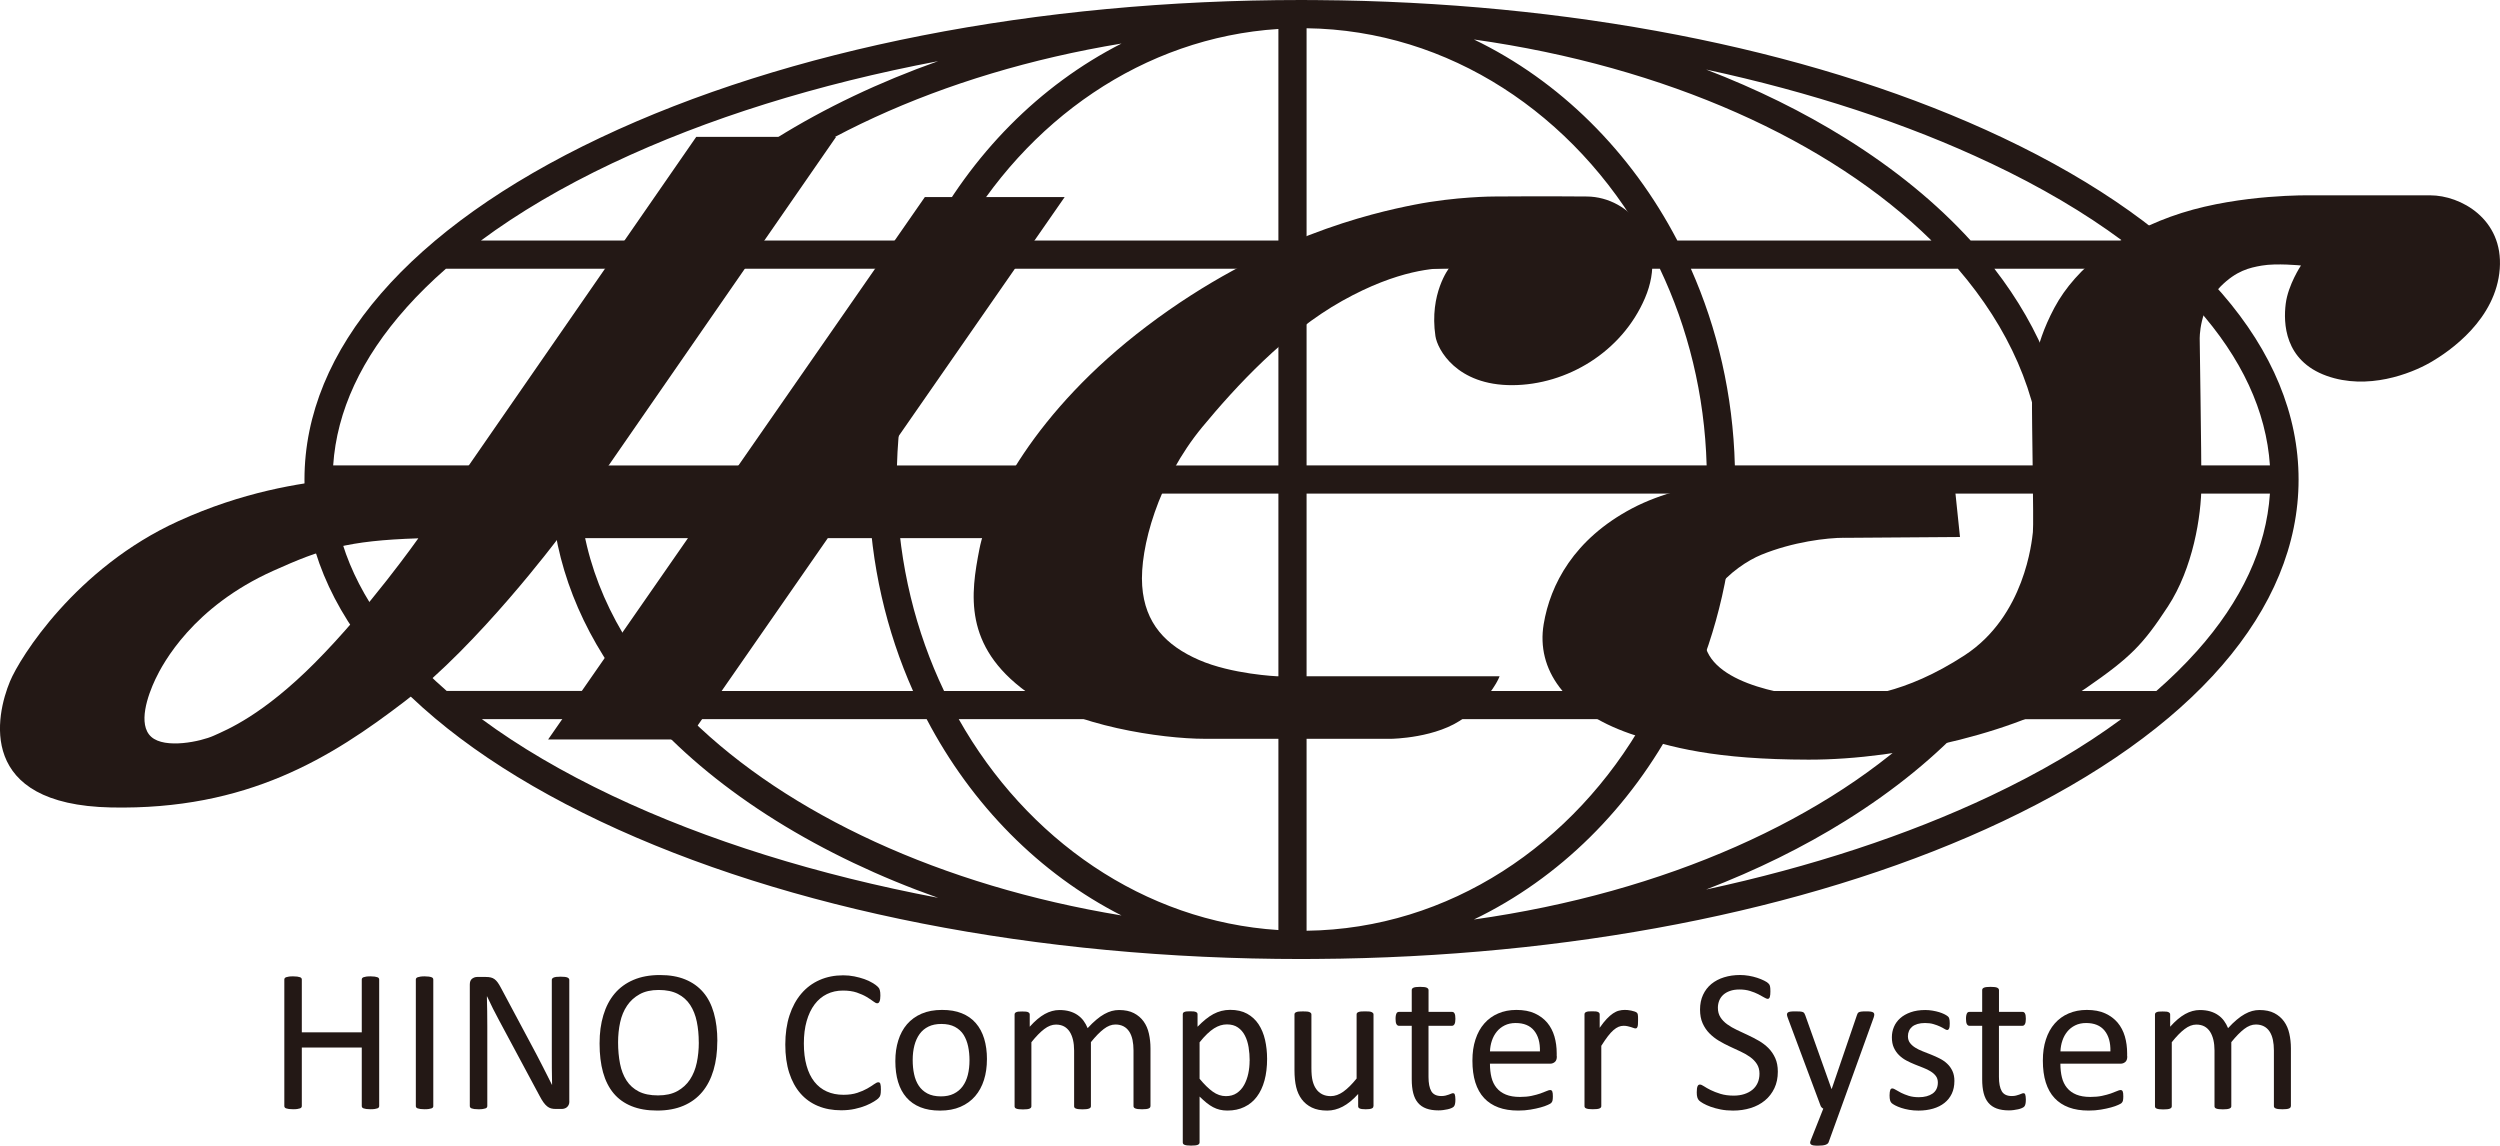 <?xml version="1.0" encoding="UTF-8"?><svg id="_レイヤー_2" xmlns="http://www.w3.org/2000/svg" viewBox="0 0 723.13 331.39"><defs><style>.cls-1{fill:#231815;}</style></defs><g id="_レイヤー_1-2"><path class="cls-1" d="M579.26,39.82C527.7,15.41,460.06,1.43,387.75.11c-2.85-.07-11.26-.11-11.28-.11-76.54,0-148.55,14.14-202.79,39.82-55.21,26.14-85.61,61.25-85.61,98.88s30.4,72.74,85.61,98.88c54.23,25.68,126.25,39.82,202.79,39.82.02,0,8.43-.04,11.28-.11,72.31-1.32,139.95-15.3,191.51-39.71,55.2-26.14,85.61-61.25,85.61-98.88s-30.4-72.74-85.61-98.88ZM635.41,89.01c13.01,14.57,20.12,29.89,21.17,45.61h-57.65c-.9-20.06-8.48-39.36-22.05-56.89h47.08c4.18,3.66,8,7.42,11.45,11.28ZM369.78,77.74v56.89h-110.33c.57-20.49,5.39-39.81,13.53-56.89h96.8ZM277.2,69.58c19.6-34.86,53.56-58.71,92.58-61.2v61.2h-92.58ZM369.78,142.78v57.09h-96.71c-8.19-17.13-13.05-36.52-13.62-57.09h110.33ZM369.78,208.02v61c-38.94-2.49-72.84-26.25-92.46-61h92.46ZM377.93,208.02h97.85c-20.52,36.34-56.66,60.67-97.85,61.2v-61.2ZM377.93,199.87v-57.09h115.72c-.57,20.57-5.43,39.96-13.62,57.09h-102.1ZM377.93,134.62v-56.89h102.19c8.13,17.08,12.96,36.39,13.53,56.89h-115.72ZM377.93,69.58V8.17c41.26.54,77.46,24.95,97.97,61.41h-97.97ZM426.33,11.42c55.6,7.83,102.93,29.2,132.35,58.16h-73.51c-13.41-25.71-34.06-46.24-58.84-58.16ZM267.93,69.58h-68.27c28.08-27.63,72.44-48.34,124.75-56.99-23.73,12.07-43.49,32.1-56.47,56.99ZM264.01,77.74c-7.66,17.26-12.18,36.53-12.72,56.89h-83.71c1.03-20.49,9.75-39.81,24.44-56.89h71.99ZM251.29,142.78c.54,20.44,5.09,39.78,12.81,57.09h-71.9c-14.8-17.13-23.59-36.52-24.62-57.09h83.71ZM268.04,208.02c12.98,24.79,32.7,44.75,56.36,56.78-52.17-8.62-96.45-29.26-124.54-56.78h68.17ZM485.06,208.02h73.41c-29.44,28.85-76.68,50.14-132.15,57.95,24.72-11.89,45.32-32.33,58.73-57.95ZM489,199.87c7.72-17.31,12.27-36.66,12.81-57.09h88.95c-1.03,20.57-9.82,39.96-24.62,57.09h-77.14ZM501.81,134.62c-.53-20.36-5.05-39.62-12.72-56.89h77.23c14.69,17.08,23.41,36.39,24.44,56.89h-88.95ZM575.77,47.19c14.5,6.86,27.21,14.35,38.05,22.39h-43.8c-9.75-10.7-21.84-20.63-36.11-29.53-12.35-7.71-25.92-14.37-40.42-19.94,30.25,6.53,58.09,15.63,82.28,27.09ZM177.17,47.19c27.33-12.94,59.32-22.88,94.19-29.5-16.96,6.02-32.74,13.51-46.92,22.35-14.28,8.91-26.37,18.84-36.11,29.53h-49.2c10.84-8.04,23.55-15.52,38.05-22.39ZM117.53,89.01c3.45-3.86,7.27-7.62,11.45-11.28h52.49c-13.57,17.53-21.15,36.83-22.05,56.89h-63.05c1.05-15.71,8.15-31.04,21.17-45.61ZM117.53,188.38c-13.01-14.57-20.12-29.89-21.17-45.61h63.05c.91,20.14,8.54,39.51,22.21,57.09h-52.41c-4.27-3.73-8.17-7.56-11.68-11.49ZM139.39,208.02h49.12c9.71,10.62,21.74,20.48,35.92,29.33,14.19,8.85,29.96,16.34,46.93,22.35-34.87-6.62-66.86-16.56-94.19-29.5-14.37-6.81-27-14.22-37.78-22.18ZM575.77,230.21c-24.19,11.45-52.03,20.55-82.28,27.09,14.5-5.57,28.07-12.23,40.42-19.94,14.18-8.85,26.21-18.71,35.92-29.33h43.72c-10.78,7.96-23.4,15.38-37.78,22.18ZM635.41,188.38c-3.51,3.93-7.41,7.76-11.68,11.49h-47.01c13.67-17.59,21.31-36.96,22.21-57.09h57.65c-1.05,15.71-8.15,31.04-21.17,45.61Z"/><path class="cls-1" d="M307.96,57.01h-40.45l-56.11,80.79h-37.54l67.98-98.21h-40.45l-67.98,98.21h-10.27s-14.56-.35-25.12.75c-11.55,1.2-27.77,3.7-46.43,12.19-29.63,13.48-45.82,39.42-48.69,46.33-4.11,9.87-9.73,35.69,29.22,36.49,39.48.81,63.74-14.46,84.96-30.7,21.22-16.24,44.41-47.2,44.41-47.2h37.5l-40.45,58.24h40.45l40.45-58.24h68.02v-17.86h-55.62l56.11-80.79ZM91.26,191.54c-15.38,15.47-25.67,19.55-29.41,21.25s-14.11,3.91-18.1.34c-3.99-3.57-1.02-11.98,1.19-16.66s10.9-20.95,34.08-31.36c14.12-6.34,21.39-8.73,41.98-9.4,0,0-14.36,20.36-29.75,35.83Z"/><path class="cls-1" d="M433.75,195.62h-64.28s-13.17-.57-22.69-4.74c-9.52-4.16-15.64-10.54-16.4-21.42-.76-10.88,4.6-30.48,17.42-45.98,9.65-11.66,24.05-27.28,40.45-36.46s27.03-9.43,30.94-9.52c0,0-5.82,7.39-3.99,19.72.57,3.84,6.13,14.27,22.27,14.19,15.75-.08,31.65-9.57,38.33-25.16,7.01-16.35-4.36-29.28-16.74-29.41-11.98-.12-26.94,0-26.94,0,0,0-10.96,0-23.03,2.38-12.07,2.38-43.37,9.4-77.34,35.1-32.7,24.74-45.96,51.71-48.46,64.55-2.5,12.85-4.71,27.94,13.64,41.28,13.51,9.82,39.08,13.55,51.56,13.55h53.96s13.34-.15,21.15-6.16c8.31-6.4,10.16-11.94,10.16-11.94Z"/><path class="cls-1" d="M109.68,319.91c0,.16-.04.29-.12.41-.08.12-.22.21-.41.28-.2.07-.46.13-.78.18-.32.05-.72.07-1.19.07-.51,0-.92-.03-1.24-.07-.31-.05-.57-.11-.77-.18-.2-.07-.33-.16-.41-.28-.08-.12-.12-.25-.12-.41v-16.9h-17.34v16.9c0,.16-.04.29-.12.41-.08.12-.22.21-.41.28-.2.07-.46.13-.78.18-.32.05-.73.07-1.22.07s-.87-.03-1.21-.07c-.33-.05-.6-.11-.79-.18-.2-.07-.33-.16-.41-.28-.08-.12-.12-.25-.12-.41v-36.56c0-.16.04-.29.12-.41s.22-.21.41-.28c.2-.07.46-.13.79-.18s.74-.07,1.21-.07.9.03,1.22.07c.32.05.58.11.78.18.2.07.33.16.41.28s.12.25.12.41v15.25h17.34v-15.25c0-.16.04-.29.12-.41s.22-.21.41-.28c.2-.07.45-.13.77-.18.31-.05.73-.07,1.24-.07.47,0,.87.03,1.19.07.32.05.58.11.78.18.2.07.33.16.41.28s.12.25.12.41v36.56Z"/><path class="cls-1" d="M125.34,319.91c0,.16-.04.29-.12.41-.08.12-.22.21-.41.28-.2.07-.46.13-.78.18-.32.05-.73.07-1.22.07s-.87-.03-1.21-.07c-.33-.05-.6-.11-.79-.18-.2-.07-.33-.16-.41-.28-.08-.12-.12-.25-.12-.41v-36.56c0-.16.04-.29.13-.41s.24-.21.44-.28c.21-.07.47-.13.79-.18.32-.05.71-.07,1.16-.07.49,0,.9.03,1.22.07s.58.11.78.18c.2.07.33.16.41.28.08.12.12.25.12.41v36.56Z"/><path class="cls-1" d="M164.69,318.59c0,.39-.07.73-.2,1-.13.27-.3.5-.52.68-.21.18-.45.3-.72.38s-.53.12-.79.12h-1.67c-.53,0-.99-.05-1.39-.16-.4-.11-.77-.3-1.13-.59-.36-.28-.71-.67-1.07-1.16-.35-.49-.73-1.12-1.13-1.88l-11.62-21.67c-.61-1.12-1.22-2.29-1.84-3.52s-1.19-2.42-1.72-3.58h-.06c.04,1.41.07,2.86.09,4.33.02,1.47.03,2.93.03,4.39v22.99c0,.14-.04.27-.12.4-.08.13-.22.23-.42.29-.2.07-.46.13-.78.18-.32.05-.73.07-1.23.07s-.91-.03-1.23-.07c-.32-.05-.58-.11-.76-.18-.19-.07-.32-.17-.4-.29-.08-.13-.12-.26-.12-.4v-35.15c0-.78.22-1.34.67-1.68.45-.33.93-.5,1.46-.5h2.49c.59,0,1.08.05,1.47.15.4.1.75.26,1.06.49.31.23.62.54.91.94.29.4.6.91.92,1.52l8.93,16.72c.55,1.02,1.08,2.02,1.59,2.99.51.97,1.01,1.93,1.48,2.87.47.94.94,1.87,1.41,2.78.46.91.92,1.83,1.38,2.75h.03c-.04-1.55-.06-3.17-.07-4.84s-.01-3.29-.01-4.84v-20.67c0-.14.04-.27.12-.38.08-.12.22-.22.42-.31.2-.09.46-.15.78-.19.32-.04.74-.06,1.26-.06.46,0,.85.02,1.18.06.33.04.59.1.78.19.19.09.32.19.4.31.08.12.12.25.12.38v35.15Z"/><path class="cls-1" d="M207.48,301.19c0,3.08-.36,5.86-1.09,8.33-.73,2.47-1.81,4.58-3.25,6.31s-3.25,3.07-5.43,4-4.72,1.4-7.62,1.4-5.34-.43-7.43-1.28c-2.09-.85-3.82-2.09-5.18-3.72-1.36-1.63-2.38-3.65-3.05-6.06-.67-2.41-1-5.19-1-8.33s.36-5.73,1.09-8.18c.73-2.45,1.82-4.54,3.27-6.26,1.45-1.72,3.27-3.04,5.45-3.97,2.18-.93,4.72-1.4,7.62-1.4s5.25.42,7.33,1.27,3.81,2.08,5.2,3.69,2.41,3.62,3.09,6.01c.68,2.38,1.02,5.12,1.02,8.2ZM202.12,301.54c0-2.16-.19-4.17-.57-6.02-.38-1.85-1.02-3.46-1.91-4.83-.89-1.36-2.08-2.43-3.57-3.19-1.49-.77-3.33-1.15-5.53-1.15s-4.04.41-5.53,1.24c-1.49.82-2.7,1.92-3.63,3.3-.93,1.37-1.6,2.98-2,4.81-.4,1.84-.6,3.76-.6,5.79,0,2.24.19,4.3.56,6.18.37,1.88,1,3.51,1.88,4.87s2.06,2.42,3.54,3.18c1.48.76,3.34,1.13,5.57,1.13s4.08-.41,5.59-1.24,2.72-1.94,3.65-3.34c.92-1.4,1.58-3.03,1.97-4.87.39-1.84.59-3.8.59-5.86Z"/><path class="cls-1" d="M254.79,315.29c0,.31,0,.59-.03.82-.02.24-.05.44-.1.62-.05.18-.11.33-.19.47-.08.14-.22.3-.41.5s-.61.5-1.24.9c-.63.4-1.41.79-2.34,1.18-.93.38-2,.71-3.21.97-1.21.27-2.53.4-3.96.4-2.47,0-4.71-.41-6.7-1.24s-3.69-2.04-5.09-3.65-2.48-3.6-3.24-5.96c-.76-2.37-1.13-5.09-1.13-8.17s.41-5.98,1.22-8.45c.81-2.47,1.96-4.57,3.43-6.29,1.47-1.72,3.23-3.03,5.29-3.93,2.05-.9,4.32-1.35,6.81-1.35,1.1,0,2.17.1,3.21.31,1.04.21,2,.47,2.89.78.88.31,1.67.68,2.35,1.09.69.41,1.16.75,1.43,1.02.27.26.44.47.52.6.08.14.14.3.19.49.05.19.09.41.12.66.03.26.04.56.04.91,0,.39-.02.73-.06,1-.04.28-.1.51-.18.69-.08.19-.17.32-.28.41-.11.09-.24.13-.4.13-.28,0-.66-.19-1.15-.57s-1.13-.8-1.91-1.27-1.73-.88-2.84-1.27c-1.12-.38-2.45-.57-4.01-.57-1.7,0-3.24.34-4.63,1.02s-2.58,1.67-3.57,2.99c-.99,1.31-1.75,2.92-2.29,4.81-.54,1.89-.81,4.06-.81,6.49s.26,4.55.78,6.4c.52,1.86,1.27,3.41,2.25,4.65.98,1.25,2.18,2.19,3.6,2.83,1.42.64,3.03.96,4.83.96,1.52,0,2.85-.19,3.98-.56,1.13-.37,2.1-.79,2.9-1.25.8-.46,1.46-.88,1.97-1.25.51-.37.92-.56,1.21-.56.14,0,.26.03.36.09.1.06.18.17.24.34.06.17.1.4.13.69.03.29.04.67.04,1.12Z"/><path class="cls-1" d="M285.47,306.4c0,2.16-.28,4.15-.85,5.96s-1.42,3.38-2.55,4.7c-1.13,1.32-2.54,2.34-4.24,3.08-1.7.74-3.67,1.1-5.9,1.1s-4.08-.32-5.7-.97-2.97-1.59-4.05-2.83c-1.08-1.24-1.88-2.74-2.41-4.5-.53-1.77-.79-3.77-.79-6.01s.28-4.15.84-5.96c.56-1.81,1.4-3.38,2.53-4.7,1.13-1.31,2.54-2.33,4.22-3.06,1.69-.73,3.66-1.09,5.92-1.09s4.08.32,5.7.97c1.62.65,2.97,1.59,4.05,2.83s1.89,2.74,2.43,4.5c.54,1.77.81,3.76.81,5.98ZM280.43,306.72c0-1.43-.13-2.79-.4-4.06s-.71-2.39-1.32-3.36c-.61-.96-1.45-1.72-2.5-2.28s-2.36-.84-3.92-.84c-1.45,0-2.69.25-3.73.76-1.04.51-1.9,1.23-2.57,2.16-.67.93-1.17,2.04-1.5,3.31-.33,1.28-.49,2.67-.49,4.18s.13,2.82.4,4.09c.27,1.28.71,2.39,1.34,3.34.62.95,1.46,1.71,2.51,2.27,1.05.56,2.36.84,3.92.84,1.43,0,2.66-.25,3.71-.77s1.91-1.23,2.58-2.15c.67-.92,1.17-2.02,1.49-3.3.32-1.28.48-2.68.48-4.21Z"/><path class="cls-1" d="M332.77,319.94c0,.16-.04.29-.12.4-.08.11-.21.2-.38.28s-.42.14-.74.18c-.31.04-.71.06-1.18.06s-.89-.02-1.21-.06c-.31-.04-.56-.1-.75-.18s-.32-.17-.4-.28c-.08-.11-.12-.24-.12-.4v-16.1c0-1.12-.1-2.14-.29-3.06-.2-.92-.51-1.72-.94-2.38s-.98-1.18-1.65-1.53-1.45-.53-2.35-.53c-1.12,0-2.24.43-3.37,1.3-1.13.86-2.37,2.13-3.72,3.8v18.52c0,.16-.04.29-.12.4-.08.11-.21.2-.4.28s-.44.14-.75.18c-.31.04-.71.06-1.18.06s-.84-.02-1.16-.06c-.32-.04-.58-.1-.77-.18s-.31-.17-.38-.28c-.07-.11-.1-.24-.1-.4v-16.1c0-1.12-.11-2.14-.32-3.06-.22-.92-.54-1.72-.97-2.38s-.98-1.18-1.63-1.53c-.66-.35-1.44-.53-2.34-.53-1.12,0-2.25.43-3.39,1.3-1.14.86-2.37,2.13-3.71,3.8v18.52c0,.16-.04.29-.12.4-.08.11-.21.2-.38.28s-.42.14-.74.18c-.31.04-.72.06-1.21.06s-.86-.02-1.18-.06c-.31-.04-.56-.1-.75-.18s-.31-.17-.38-.28c-.07-.11-.1-.24-.1-.4v-26.5c0-.16.03-.29.09-.4.06-.11.18-.21.35-.29.18-.09.4-.15.68-.18.27-.03.64-.04,1.09-.04s.79.01,1.07.04.51.09.66.18c.16.09.27.19.34.29.07.11.1.24.1.4v3.5c1.49-1.67,2.94-2.89,4.34-3.67,1.4-.77,2.82-1.16,4.25-1.16,1.1,0,2.09.13,2.96.38.87.26,1.64.61,2.31,1.08s1.24,1.01,1.71,1.65.86,1.35,1.18,2.13c.88-.96,1.72-1.78,2.52-2.44.79-.67,1.56-1.21,2.3-1.62.74-.41,1.45-.71,2.15-.9s1.4-.28,2.11-.28c1.71,0,3.14.3,4.3.9s2.09,1.4,2.81,2.4c.72,1,1.23,2.17,1.53,3.52.3,1.34.46,2.76.46,4.25v16.75Z"/><path class="cls-1" d="M366.51,306.28c0,2.32-.25,4.4-.75,6.24-.5,1.84-1.24,3.41-2.21,4.7-.97,1.29-2.17,2.28-3.61,2.97-1.43.7-3.07,1.04-4.92,1.04-.79,0-1.51-.08-2.18-.24-.67-.16-1.32-.4-1.96-.74s-1.27-.75-1.9-1.27-1.29-1.11-2-1.8v13.25c0,.16-.04.29-.12.41-.08.12-.21.22-.38.29-.18.08-.42.14-.74.18-.31.04-.72.06-1.21.06s-.86-.02-1.18-.06c-.31-.04-.56-.1-.75-.18-.19-.08-.31-.18-.38-.29-.07-.12-.1-.25-.1-.41v-37c0-.18.03-.32.09-.43.06-.11.18-.2.35-.28s.4-.13.68-.16c.27-.03.61-.04,1-.04s.75.01,1.02.04c.26.03.49.08.66.16s.3.17.37.28c.07.11.1.25.1.43v3.56c.8-.82,1.58-1.54,2.33-2.15.75-.61,1.5-1.11,2.25-1.52.75-.4,1.53-.71,2.33-.91s1.63-.31,2.52-.31c1.92,0,3.56.37,4.92,1.12,1.35.75,2.46,1.77,3.31,3.06.85,1.3,1.48,2.8,1.87,4.52.39,1.72.59,3.54.59,5.46ZM361.47,306.84c0-1.35-.1-2.66-.31-3.93s-.56-2.39-1.07-3.37c-.5-.98-1.18-1.77-2.03-2.35-.85-.59-1.91-.88-3.17-.88-.63,0-1.25.09-1.87.28-.61.19-1.23.48-1.87.88-.63.4-1.29.93-1.98,1.59-.69.66-1.42,1.47-2.19,2.43v10.54c1.34,1.63,2.62,2.88,3.82,3.74,1.2.86,2.47,1.29,3.79,1.29,1.22,0,2.28-.29,3.15-.88s1.59-1.37,2.13-2.36.94-2.08,1.2-3.3c.26-1.22.38-2.44.38-3.68Z"/><path class="cls-1" d="M397.26,319.94c0,.16-.04.29-.1.4-.07.11-.19.2-.37.28-.18.08-.41.14-.69.18-.29.04-.63.06-1.04.06-.45,0-.82-.02-1.1-.06-.28-.04-.51-.1-.68-.18-.17-.08-.28-.17-.34-.28-.06-.11-.09-.24-.09-.4v-3.5c-1.51,1.67-3,2.88-4.47,3.65-1.47.77-2.96,1.15-4.47,1.15-1.77,0-3.25-.29-4.46-.88s-2.18-1.39-2.93-2.4c-.75-1.01-1.28-2.19-1.6-3.53-.32-1.34-.49-2.98-.49-4.9v-16.07c0-.16.03-.29.1-.4.07-.11.2-.21.4-.29.2-.09.45-.15.77-.18.31-.03.71-.04,1.18-.04s.86.01,1.18.04c.31.03.56.09.75.18.19.09.32.19.4.29.08.11.12.24.12.4v15.43c0,1.55.11,2.79.34,3.72.23.93.57,1.73,1.03,2.38.46.66,1.04,1.17,1.75,1.53.71.36,1.53.54,2.47.54,1.22,0,2.43-.43,3.64-1.29,1.21-.86,2.49-2.13,3.84-3.8v-18.52c0-.16.03-.29.1-.4.07-.11.2-.21.4-.29.2-.09.45-.15.75-.18.3-.03.7-.04,1.19-.04s.86.01,1.18.04c.31.03.56.09.74.18.18.09.31.19.4.29.09.11.13.24.13.4v26.5Z"/><path class="cls-1" d="M420.98,318c0,.57-.04,1.02-.12,1.35-.08.33-.2.58-.35.74s-.39.3-.71.44c-.31.14-.67.25-1.08.34s-.83.16-1.28.22-.9.09-1.35.09c-1.37,0-2.55-.18-3.53-.54-.98-.36-1.79-.91-2.41-1.65-.63-.74-1.08-1.67-1.37-2.8s-.43-2.46-.43-3.99v-15.49h-3.71c-.29,0-.53-.16-.71-.47-.18-.31-.26-.82-.26-1.53,0-.37.02-.69.07-.94s.11-.47.19-.63.18-.29.31-.35c.13-.07.27-.1.43-.1h3.68v-6.3c0-.14.03-.26.1-.38.07-.12.2-.22.38-.31.19-.09.44-.15.75-.19.31-.04.71-.06,1.18-.06s.89.02,1.21.06c.31.04.56.1.74.19.18.09.3.19.38.31.08.12.12.25.12.38v6.3h6.8c.16,0,.29.04.41.1.12.07.22.19.31.35.09.17.15.38.19.63s.06.57.06.94c0,.71-.09,1.22-.27,1.53-.18.31-.41.47-.71.47h-6.8v14.78c0,1.83.27,3.2.81,4.14.54.93,1.51,1.4,2.9,1.4.45,0,.85-.04,1.21-.13.35-.09.67-.18.94-.28.27-.1.51-.19.71-.28.2-.09.37-.13.53-.13.1,0,.19.02.28.07.09.05.16.14.21.28.05.14.09.32.13.56.04.24.06.53.06.88Z"/><path class="cls-1" d="M450.32,305.55c0,.77-.19,1.31-.58,1.63-.38.32-.82.49-1.32.49h-17.45c0,1.47.15,2.8.44,3.97.29,1.18.79,2.19,1.48,3.03.69.84,1.59,1.49,2.69,1.94s2.46.68,4.05.68c1.26,0,2.39-.1,3.37-.31s1.84-.44,2.56-.69c.72-.25,1.31-.49,1.77-.69s.81-.31,1.05-.31c.14,0,.26.04.37.1s.19.17.25.31c.06.14.1.33.13.57.03.25.04.54.04.9,0,.25-.01.48-.03.66-.02.19-.04.35-.07.5-.03.15-.08.28-.15.4-.07.12-.16.23-.27.34-.11.11-.43.29-.96.53-.53.25-1.22.49-2.06.72s-1.82.45-2.93.63c-1.11.19-2.29.28-3.55.28-2.18,0-4.09-.3-5.73-.91-1.64-.61-3.02-1.51-4.14-2.71-1.12-1.2-1.96-2.7-2.53-4.5-.57-1.81-.85-3.91-.85-6.3s.29-4.32.88-6.14,1.44-3.36,2.55-4.62c1.11-1.27,2.45-2.24,4.02-2.91,1.57-.68,3.33-1.02,5.27-1.02,2.08,0,3.85.33,5.31,1,1.46.67,2.66,1.56,3.61,2.69.94,1.13,1.63,2.45,2.08,3.97.44,1.52.66,3.14.66,4.87v.88ZM445.43,304.1c.06-2.55-.51-4.55-1.7-6.01-1.19-1.45-2.97-2.18-5.32-2.18-1.21,0-2.26.23-3.17.68s-1.67,1.05-2.28,1.8c-.61.75-1.09,1.61-1.42,2.61-.34.99-.52,2.03-.56,3.11h14.46Z"/><path class="cls-1" d="M473.81,295.18c0,.43,0,.79-.03,1.09-.02.29-.06.53-.12.69-.06.17-.13.29-.22.38-.09.09-.21.13-.37.13s-.35-.04-.57-.13c-.23-.09-.48-.18-.77-.26-.29-.09-.6-.17-.96-.25s-.74-.12-1.15-.12c-.49,0-.97.1-1.44.29s-.97.52-1.49.97c-.52.45-1.07,1.05-1.63,1.79-.57.75-1.2,1.66-1.88,2.74v17.43c0,.16-.04.29-.12.4-.08.11-.21.2-.38.28s-.42.14-.74.18c-.31.04-.72.06-1.21.06s-.86-.02-1.18-.06c-.31-.04-.56-.1-.75-.18-.19-.08-.31-.17-.38-.28-.07-.11-.1-.24-.1-.4v-26.5c0-.16.03-.29.09-.4.06-.11.18-.21.35-.29.18-.09.4-.15.68-.18.27-.03.64-.04,1.09-.04s.79.01,1.08.04c.28.03.5.09.66.18.16.09.27.19.34.29.07.11.1.24.1.4v3.86c.73-1.06,1.41-1.92,2.05-2.59.64-.67,1.24-1.19,1.81-1.57.57-.38,1.13-.65,1.69-.79.56-.15,1.12-.22,1.69-.22.25,0,.54.01.87.04.32.03.66.08,1.02.16s.67.17.96.26c.28.1.49.2.6.29.12.1.2.19.24.28.04.09.07.2.1.34.03.14.05.34.06.6,0,.27.01.62.01,1.08Z"/><path class="cls-1" d="M514.24,309.99c0,1.79-.33,3.38-.99,4.77-.66,1.39-1.57,2.58-2.74,3.55-1.17.97-2.54,1.7-4.12,2.19-1.58.49-3.28.74-5.11.74-1.28,0-2.46-.11-3.55-.32-1.09-.22-2.06-.48-2.92-.79-.85-.31-1.57-.64-2.15-.97-.58-.33-.98-.62-1.21-.85-.23-.24-.39-.53-.5-.9-.11-.36-.16-.85-.16-1.46,0-.43.02-.79.06-1.08.04-.28.1-.51.18-.69.08-.18.18-.3.29-.37.12-.07.25-.1.41-.1.27,0,.66.17,1.16.5.5.33,1.14.7,1.93,1.09.79.39,1.73.76,2.84,1.1,1.11.34,2.39.51,3.84.51,1.1,0,2.11-.15,3.02-.44.91-.29,1.7-.71,2.36-1.25.66-.54,1.16-1.2,1.52-1.99.35-.78.53-1.68.53-2.68,0-1.08-.25-2-.74-2.77-.49-.77-1.14-1.44-1.94-2.02-.8-.58-1.72-1.11-2.75-1.59-1.03-.48-2.08-.97-3.16-1.47-1.08-.5-2.13-1.05-3.15-1.66s-1.93-1.33-2.74-2.15-1.46-1.79-1.96-2.9c-.5-1.11-.75-2.44-.75-3.99s.29-3.01.87-4.25,1.38-2.29,2.41-3.14c1.03-.84,2.26-1.49,3.68-1.93,1.42-.44,2.96-.66,4.61-.66.84,0,1.69.07,2.55.22.85.15,1.66.34,2.41.59.75.25,1.43.52,2.02.82.59.3.98.55,1.16.74.19.19.31.33.37.44.06.11.11.25.15.41.04.17.07.37.09.6.02.24.03.54.03.91,0,.35-.01.67-.04.94-.03.27-.07.5-.13.69s-.14.32-.25.41c-.11.09-.23.13-.37.13-.22,0-.55-.14-1.02-.41-.46-.27-1.03-.58-1.69-.93-.67-.34-1.46-.66-2.37-.94-.91-.29-1.94-.43-3.08-.43-1.06,0-1.98.14-2.77.43-.79.28-1.43.66-1.94,1.13-.51.47-.89,1.03-1.15,1.68-.25.65-.38,1.33-.38,2.06,0,1.06.25,1.97.74,2.74s1.14,1.44,1.96,2.03,1.74,1.13,2.78,1.62c1.04.49,2.1.99,3.18,1.49,1.08.5,2.14,1.05,3.18,1.65s1.97,1.31,2.78,2.12c.81.82,1.47,1.78,1.97,2.89.5,1.11.75,2.42.75,3.93Z"/><path class="cls-1" d="M532.45,320.68l-3.53,9.74c-.12.31-.42.55-.9.72-.48.17-1.21.25-2.19.25-.51,0-.92-.02-1.24-.07-.31-.05-.55-.13-.72-.25-.17-.12-.26-.27-.28-.47s.03-.43.15-.71l3.65-9.21c-.18-.08-.34-.21-.5-.38-.16-.18-.27-.36-.32-.56l-9.45-25.32c-.16-.41-.24-.74-.24-.97s.08-.42.24-.56c.16-.14.41-.23.77-.28s.82-.07,1.41-.07,1.05.01,1.38.04c.33.03.6.08.79.16.2.08.34.19.43.34.09.15.18.35.28.6l7.57,21.26h.09l7.3-21.37c.12-.37.26-.61.43-.72.17-.11.42-.19.75-.24s.81-.07,1.44-.07c.55,0,1,.02,1.35.07s.61.14.78.28c.17.14.25.32.25.56s-.06.53-.18.88l-9.51,26.35Z"/><path class="cls-1" d="M565.31,312.73c0,1.35-.25,2.56-.75,3.62-.5,1.06-1.21,1.95-2.13,2.68-.92.73-2.02,1.28-3.3,1.65-1.28.37-2.68.56-4.21.56-.94,0-1.84-.07-2.69-.22-.85-.15-1.62-.33-2.3-.56-.68-.23-1.25-.46-1.72-.71-.47-.25-.81-.47-1.03-.66-.22-.2-.37-.47-.47-.82-.1-.35-.15-.83-.15-1.44,0-.37.02-.69.06-.94.04-.25.09-.46.15-.62.06-.16.14-.27.25-.34.11-.07.23-.1.37-.1.22,0,.53.13.96.4.42.26.94.55,1.56.87.62.31,1.35.6,2.19.87.84.26,1.82.4,2.92.4.82,0,1.57-.09,2.24-.27.67-.18,1.25-.44,1.74-.78.49-.34.87-.78,1.13-1.31.26-.53.4-1.16.4-1.88s-.19-1.37-.57-1.88c-.38-.51-.89-.96-1.52-1.35-.63-.39-1.33-.74-2.12-1.04-.79-.3-1.59-.62-2.43-.96s-1.65-.71-2.44-1.13-1.51-.94-2.13-1.55c-.63-.61-1.13-1.33-1.52-2.18s-.57-1.86-.57-3.03c0-1.04.2-2.04.6-2.99s1.01-1.79,1.81-2.5c.8-.72,1.81-1.29,3.02-1.72s2.62-.65,4.22-.65c.71,0,1.41.06,2.12.18.71.12,1.34.27,1.91.44.57.18,1.05.37,1.46.57s.71.39.91.54c.21.16.34.29.41.41.07.12.12.25.15.4s.06.33.09.54.04.48.04.79c0,.33-.01.62-.04.87-.03.25-.08.45-.15.6-.07.16-.15.27-.25.34-.1.07-.21.1-.32.1-.18,0-.43-.11-.77-.32s-.76-.45-1.29-.69c-.53-.25-1.15-.48-1.87-.69-.72-.22-1.54-.32-2.46-.32-.83,0-1.55.09-2.18.28-.63.19-1.14.45-1.55.79-.4.34-.71.75-.91,1.22-.21.47-.31.98-.31,1.53,0,.77.2,1.41.59,1.93.39.52.9.98,1.53,1.37.63.39,1.34.75,2.15,1.06s1.62.64,2.46.97,1.66.71,2.47,1.12c.81.41,1.54.91,2.16,1.5.63.59,1.13,1.29,1.52,2.12s.57,1.81.57,2.94Z"/><path class="cls-1" d="M585.98,318c0,.57-.04,1.02-.12,1.35-.08.33-.2.58-.35.74s-.39.3-.71.44c-.31.14-.67.25-1.08.34s-.83.16-1.28.22-.9.09-1.35.09c-1.37,0-2.55-.18-3.53-.54-.98-.36-1.79-.91-2.41-1.65-.63-.74-1.08-1.67-1.37-2.8s-.43-2.46-.43-3.99v-15.49h-3.71c-.29,0-.53-.16-.71-.47-.18-.31-.26-.82-.26-1.53,0-.37.02-.69.07-.94s.11-.47.19-.63.18-.29.31-.35c.13-.07.27-.1.43-.1h3.68v-6.3c0-.14.03-.26.1-.38.07-.12.2-.22.38-.31.19-.09.44-.15.75-.19.31-.04.71-.06,1.18-.06s.89.02,1.21.06c.31.04.56.1.74.19.18.09.3.19.38.31.08.12.12.25.12.38v6.3h6.8c.16,0,.29.04.41.1.12.07.22.19.31.35.09.17.15.38.19.63s.06.57.06.94c0,.71-.09,1.22-.27,1.53-.18.31-.41.47-.71.47h-6.8v14.78c0,1.83.27,3.2.81,4.14.54.93,1.51,1.4,2.9,1.4.45,0,.85-.04,1.21-.13.35-.09.67-.18.94-.28.27-.1.51-.19.71-.28.2-.09.37-.13.53-.13.1,0,.19.02.28.07.09.05.16.14.21.28.05.14.09.32.13.56.04.24.06.53.06.88Z"/><path class="cls-1" d="M615.32,305.55c0,.77-.19,1.31-.58,1.63-.38.32-.82.49-1.32.49h-17.45c0,1.47.15,2.8.44,3.97.29,1.18.79,2.19,1.48,3.03.69.84,1.59,1.49,2.69,1.94s2.46.68,4.05.68c1.26,0,2.39-.1,3.37-.31s1.84-.44,2.56-.69c.72-.25,1.31-.49,1.77-.69s.81-.31,1.05-.31c.14,0,.26.04.37.1s.19.17.25.31c.06.14.1.33.13.57.03.25.04.54.04.9,0,.25-.01.48-.03.66-.02.19-.04.35-.07.5-.03.15-.08.28-.15.4-.07.12-.16.23-.27.34-.11.11-.43.29-.96.53-.53.25-1.22.49-2.06.72s-1.82.45-2.93.63c-1.11.19-2.29.28-3.55.28-2.18,0-4.09-.3-5.73-.91-1.64-.61-3.02-1.51-4.14-2.71-1.12-1.2-1.96-2.7-2.53-4.5-.57-1.81-.85-3.91-.85-6.3s.29-4.32.88-6.14,1.44-3.36,2.55-4.62c1.11-1.27,2.45-2.24,4.02-2.91,1.57-.68,3.33-1.02,5.27-1.02,2.08,0,3.85.33,5.31,1,1.46.67,2.66,1.56,3.61,2.69.94,1.13,1.63,2.45,2.08,3.97.44,1.52.66,3.14.66,4.87v.88ZM610.44,304.1c.06-2.55-.51-4.55-1.7-6.01-1.19-1.45-2.97-2.18-5.32-2.18-1.21,0-2.26.23-3.17.68s-1.67,1.05-2.28,1.8c-.61.75-1.09,1.61-1.42,2.61-.34.99-.52,2.03-.56,3.11h14.46Z"/><path class="cls-1" d="M662.63,319.94c0,.16-.04.29-.12.4-.08.11-.21.2-.38.28-.18.08-.42.14-.74.18-.31.04-.71.06-1.18.06s-.89-.02-1.21-.06c-.31-.04-.56-.1-.75-.18s-.32-.17-.4-.28c-.08-.11-.12-.24-.12-.4v-16.1c0-1.12-.1-2.14-.29-3.06-.2-.92-.51-1.72-.94-2.38-.43-.67-.98-1.18-1.65-1.53s-1.45-.53-2.35-.53c-1.12,0-2.24.43-3.37,1.3s-2.37,2.13-3.72,3.8v18.52c0,.16-.04.29-.12.4-.08.11-.21.2-.4.28s-.44.14-.75.18c-.31.04-.71.06-1.18.06s-.84-.02-1.16-.06c-.32-.04-.58-.1-.77-.18s-.31-.17-.38-.28c-.07-.11-.1-.24-.1-.4v-16.1c0-1.12-.11-2.14-.32-3.06-.22-.92-.54-1.72-.97-2.38s-.98-1.18-1.63-1.53-1.44-.53-2.34-.53c-1.12,0-2.25.43-3.39,1.3-1.14.86-2.38,2.13-3.71,3.8v18.52c0,.16-.04.29-.12.4-.08.11-.21.2-.38.28s-.42.14-.74.18c-.31.04-.72.06-1.21.06s-.86-.02-1.18-.06c-.31-.04-.56-.1-.75-.18-.19-.08-.31-.17-.38-.28-.07-.11-.1-.24-.1-.4v-26.5c0-.16.03-.29.09-.4.06-.11.18-.21.35-.29.18-.09.4-.15.68-.18.27-.03.64-.04,1.09-.04s.79.01,1.08.04c.28.03.5.09.66.18.16.09.27.19.34.29.07.11.1.24.1.4v3.5c1.49-1.67,2.94-2.89,4.34-3.67,1.4-.77,2.82-1.16,4.25-1.16,1.1,0,2.08.13,2.96.38.87.26,1.64.61,2.31,1.08.67.46,1.24,1.01,1.71,1.65.47.64.86,1.35,1.18,2.13.88-.96,1.72-1.78,2.52-2.44.79-.67,1.56-1.21,2.3-1.62.74-.41,1.45-.71,2.15-.9.7-.19,1.4-.28,2.11-.28,1.71,0,3.14.3,4.3.9s2.09,1.4,2.81,2.4,1.23,2.17,1.53,3.52c.3,1.34.46,2.76.46,4.25v16.75Z"/><path class="cls-1" d="M533.5,155.57l33.43-.24-1.85-17.79-51.37.26s-24.78.33-41.63,9.25c-16.85,8.91-23.66,22.04-25.57,33.5-2.16,13,6.08,25.07,24.93,31.64,11.63,4.05,24.82,7.5,51.68,7.54,27.3.05,62.66-8.52,80.29-20.71,12.83-8.87,16.4-12.5,23.65-23.57,7.25-11.07,9.7-26.16,9.7-35.27s-.49-42.03-.49-42.03c0,0-.31-8.94,6.07-15.32,4.52-4.52,8.29-5.39,11.88-6.01,4.26-.74,11.34-.03,11.34-.03,0,0-3.72,5.58-4.41,11.07s-.45,16.44,11.83,20.85c11.85,4.25,24.3-.61,29.9-3.81,5.94-3.39,19.1-12.64,20.18-27.14,1.08-14.5-11.41-21.26-20.08-21.26h-34.78s-19.79-.39-37.13,5.09c-17.34,5.49-30.56,15.67-36.83,27.43-6.27,11.76-6.37,20.18-6.47,26.06s.54,36.28.25,38.83c-.29,2.55-2.3,24.26-19.74,35.63-17.44,11.36-30.57,12.41-38.21,12.41s-31.12-2.45-36.18-13.35c-6.41-13.8,7.81-24.97,15.61-28.15,9.12-3.72,18.89-4.9,23.99-4.9Z"/></g></svg>